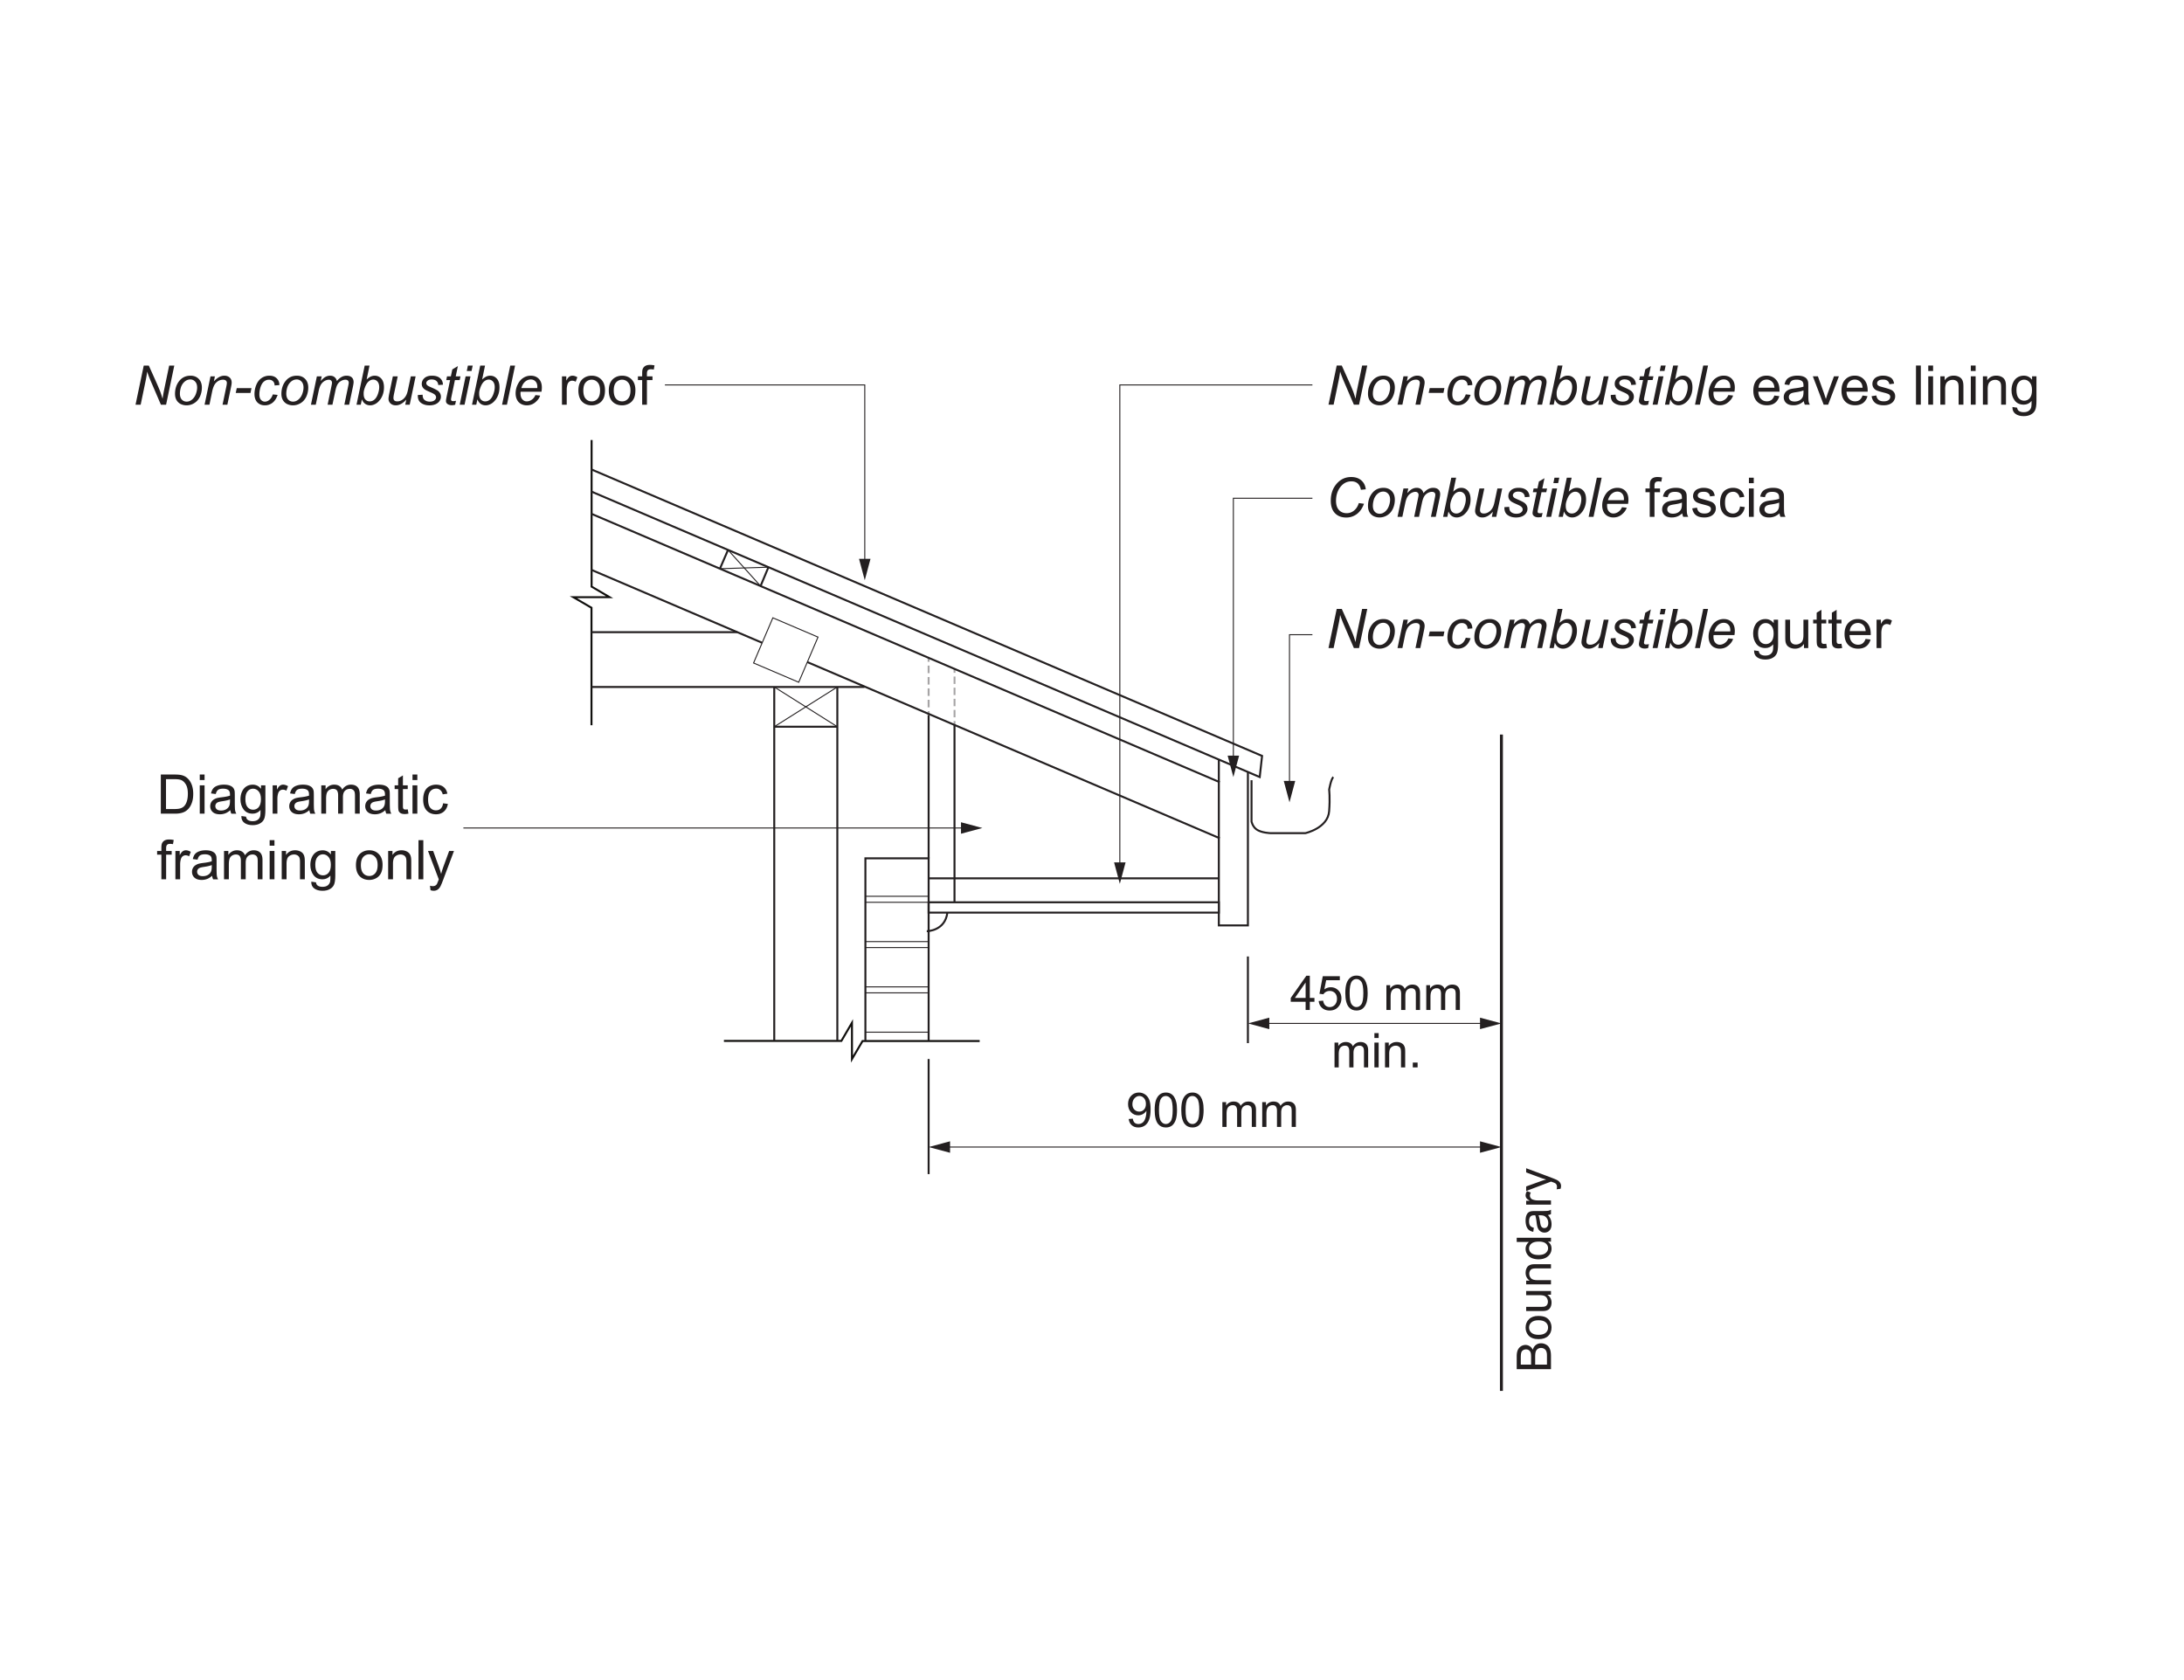 <svg xmlns="http://www.w3.org/2000/svg" xmlns:xlink="http://www.w3.org/1999/xlink" width="737.008" height="566.929" viewBox="0 0 552.756 425.197" version="1.2" id="svg633"><defs id="defs226"><g id="g161"><symbol overflow="visible" id="glyph0-0"><path d="M1.516 0v-7.563h6.046V0zm.187-.188h5.672v-7.187H1.703zm0 0" id="path2"/></symbol><symbol overflow="visible" id="glyph0-1"><path d="M.656-2l1.03-.094c.084.48.244.828.486 1.047.25.21.566.313.953.313.32 0 .61-.07.86-.22.25-.144.453-.343.61-.593.155-.25.284-.586.39-1.016.1-.425.156-.86.156-1.296v-.218c-.218.336-.51.61-.874.828-.368.21-.766.313-1.204.313-.71 0-1.312-.258-1.812-.782C.75-4.237.5-4.925.5-5.78c0-.876.258-1.58.78-2.11.52-.54 1.173-.813 1.954-.813.563 0 1.07.152 1.532.453.468.305.82.734 1.062 1.297.25.562.375 1.375.375 2.437 0 1.118-.12 2-.36 2.657s-.6 1.157-1.077 1.5c-.47.337-1.028.5-1.672.5-.68 0-1.23-.187-1.656-.562C1.008-.797.75-1.32.655-2zm4.36-3.828c0-.613-.164-1.098-.485-1.453-.323-.365-.714-.548-1.17-.548-.47 0-.883.2-1.235.594-.355.386-.53.886-.53 1.5 0 .554.163 1 .5 1.343.33.343.74.515 1.233.515.488 0 .89-.172 1.203-.516.322-.344.486-.82.486-1.438zm0 0" id="path5"/></symbol><symbol overflow="visible" id="glyph0-2"><path d="M.5-4.28c0-1.02.102-1.845.313-2.47.218-.625.535-1.102.953-1.438.414-.343.937-.515 1.562-.515.47 0 .875.094 1.22.28.35.19.643.462.874.814.226.356.406.79.53 1.298.134.5.204 1.18.204 2.03 0 1.024-.105 1.845-.312 2.47-.21.625-.524 1.11-.938 1.453-.418.337-.945.5-1.578.5-.836 0-1.492-.296-1.97-.89C.786-1.47.5-2.645.5-4.28zm1.094 0c0 1.428.164 2.374.5 2.843.332.468.742.703 1.234.703.488 0 .9-.235 1.235-.704.332-.468.5-1.414.5-2.843 0-1.427-.168-2.376-.5-2.845-.336-.47-.75-.703-1.25-.703-.493 0-.883.21-1.172.625-.367.53-.546 1.508-.546 2.922zm0 0" id="path8"/></symbol><symbol overflow="visible" id="glyph0-4"><path d="M.797 0v-6.28h.953v.89c.195-.313.457-.563.78-.75.333-.188.708-.282 1.126-.282.47 0 .848.102 1.14.297.302.188.51.453.626.797.5-.727 1.148-1.094 1.953-1.094.613 0 1.086.172 1.422.516.344.343.515.875.515 1.593V0H8.25v-3.953c0-.426-.04-.735-.11-.922a.843.843 0 0 0-.374-.453 1.17 1.17 0 0 0-.64-.172 1.49 1.49 0 0 0-1.095.438c-.292.292-.436.765-.436 1.42V0H4.53v-4.078c0-.477-.09-.832-.264-1.063-.168-.24-.45-.36-.844-.36-.305 0-.586.078-.844.234-.25.157-.433.39-.547.704-.116.304-.17.734-.17 1.296V0zm0 0" id="path14"/></symbol><symbol overflow="visible" id="glyph0-5"><path d="M3.922 0v-2.078H.156v-.97L4.11-8.67h.874v5.625h1.172v.97H4.984V0zm0-3.047v-3.906l-2.72 3.906zm0 0" id="path17"/></symbol><symbol overflow="visible" id="glyph0-6"><path d="M.5-2.266l1.125-.093c.082.544.273.95.578 1.22.3.273.66.406 1.078.406.52 0 .958-.192 1.314-.58.35-.38.53-.893.53-1.53 0-.6-.17-1.082-.515-1.437-.344-.353-.794-.532-1.344-.532-.344 0-.657.078-.938.234a1.78 1.78 0 0 0-.64.61l-1-.126.843-4.453h4.314v1.016H2.39l-.468 2.327c.52-.363 1.062-.547 1.625-.547.758 0 1.398.266 1.922.797.518.523.78 1.195.78 2.016 0 .78-.23 1.46-.688 2.03-.554.7-1.312 1.048-2.28 1.048-.782 0-1.423-.218-1.923-.656-.5-.437-.79-1.02-.86-1.75zm0 0" id="path20"/></symbol><symbol overflow="visible" id="glyph0-7"><path d="M.797-7.438v-1.234h1.078v1.235zM.797 0v-6.28h1.078V0zm0 0" id="path23"/></symbol><symbol overflow="visible" id="glyph0-8"><path d="M.797 0v-6.28h.953v.89c.47-.688 1.133-1.032 2-1.032.383 0 .734.07 1.047.203.32.138.562.322.72.548.155.22.264.48.327.78.04.2.062.544.062 1.033V0H4.844v-3.813c0-.437-.043-.757-.125-.968a1.002 1.002 0 0 0-.454-.517A1.345 1.345 0 0 0 3.53-5.5c-.46 0-.854.148-1.186.438-.324.28-.485.828-.485 1.64V0zm0 0" id="path26"/></symbol><symbol overflow="visible" id="glyph0-9"><path d="M1.094 0v-1.22h1.218V0zm0 0" id="path29"/></symbol><symbol overflow="visible" id="glyph1-0"><path d="M0-1.516h-7.563v-6.046H0zm-.188-.187v-5.672h-7.187v5.672zm0 0" id="path32"/></symbol><symbol overflow="visible" id="glyph1-1"><path d="M0-.89h-8.672v-3.25c0-.657.09-1.18.266-1.58.18-.405.45-.72.812-.952a2.145 2.145 0 0 1 1.14-.344c.376 0 .73.106 1.063.313.324.2.585.5.78.906.157-.53.423-.937.798-1.22.367-.28.796-.42 1.296-.42.407 0 .79.09 1.14.265.345.168.61.383.798.64.187.25.336.57.437.954.093.375.14.84.14 1.39zm-5.03-1.14v-1.876c0-.508-.032-.875-.095-1.094-.082-.29-.223-.508-.422-.656-.207-.157-.46-.235-.766-.235-.29 0-.546.074-.765.218a1 1 0 0 0-.438.594c-.082.25-.125.687-.125 1.312v1.735zm4.014 0V-4.19c0-.375-.015-.632-.046-.78-.05-.27-.13-.493-.235-.673a1.322 1.322 0 0 0-.484-.438 1.51 1.51 0 0 0-.736-.172c-.32 0-.6.086-.843.25a1.31 1.31 0 0 0-.5.703c-.093.293-.14.715-.14 1.266v2zm0 0" id="path35"/></symbol><symbol overflow="visible" id="glyph1-2"><path d="M-3.14-.406c-1.165 0-2.024-.32-2.58-.97-.468-.538-.702-1.194-.702-1.968 0-.863.29-1.566.86-2.11.562-.55 1.34-.827 2.328-.827.812 0 1.453.12 1.921.358.46.242.82.594 1.08 1.063.25.462.374.965.374 1.516 0 .875-.28 1.586-.843 2.125-.563.544-1.375.814-2.438.814zm0-1.094c.804 0 1.406-.172 1.812-.516.398-.35.594-.796.594-1.328 0-.53-.196-.97-.594-1.312-.406-.352-1.02-.532-1.844-.532-.78 0-1.367.18-1.765.532-.407.343-.61.78-.61 1.312 0 .53.203.977.61 1.328.398.344.996.516 1.796.516zm0 0" id="path38"/></symbol><symbol overflow="visible" id="glyph1-3"><path d="M0-4.906h-.922c.71.48 1.063 1.14 1.063 1.984 0 .375-.07.727-.203 1.047-.144.313-.32.547-.53.703-.22.156-.485.266-.798.328-.208.043-.54.063-1 .063h-3.89v-1.064h3.483c.555 0 .93-.02 1.125-.062.28-.063.5-.203.656-.422.157-.22.235-.488.235-.813 0-.313-.08-.61-.236-.89a1.374 1.374 0 0 0-.67-.595c-.283-.113-.693-.172-1.236-.172h-3.36V-5.86H0zm0 0" id="path41"/></symbol><symbol overflow="visible" id="glyph1-4"><path d="M0-.797h-6.28v-.953h.89c-.688-.47-1.032-1.133-1.032-2 0-.383.07-.734.203-1.047.138-.32.322-.562.548-.72.22-.155.48-.264.78-.327.2-.04.544-.062 1.033-.062H0v1.062h-3.813c-.437 0-.757.043-.968.125-.22.087-.392.236-.517.454-.133.21-.203.454-.203.735 0 .46.148.854.438 1.186.28.324.828.485 1.64.485H0zm0 0" id="path44"/></symbol><symbol overflow="visible" id="glyph1-5"><path d="M0-4.875h-.797c.625.398.938.984.938 1.766 0 .5-.136.962-.406 1.376a2.86 2.86 0 0 1-1.156.984c-.5.23-1.07.344-1.72.344-.624 0-1.19-.102-1.702-.313-.508-.218-.898-.534-1.172-.952a2.5 2.5 0 0 1-.406-1.39c0-.383.086-.723.25-1.016.156-.29.36-.53.61-.72h-3.11v-1.06H0zM-3.14-1.5c.812 0 1.417-.172 1.812-.516.398-.343.594-.742.594-1.203 0-.467-.188-.862-.563-1.186-.383-.32-.97-.485-1.75-.485-.85 0-1.484.167-1.89.5-.407.335-.61.742-.61 1.218 0 .48.2.883.594 1.203.387.314.992.47 1.812.47zm0 0" id="path47"/></symbol><symbol overflow="visible" id="glyph1-6"><path d="M-.78-4.89c.343.398.585.777.718 1.14.132.367.203.758.203 1.172 0 .687-.163 1.22-.5 1.594-.343.367-.773.546-1.296.546a1.7 1.7 0 0 1-.828-.203 1.895 1.895 0 0 1-.625-.547 2.402 2.402 0 0 1-.343-.782c-.063-.206-.117-.518-.172-.936-.094-.864-.21-1.5-.36-1.906h-.28c-.426 0-.727.1-.907.296-.25.274-.375.68-.375 1.22 0 .5.09.87.266 1.108.178.243.49.418.936.532l-.14 1.03c-.446-.093-.805-.24-1.079-.452-.28-.22-.492-.53-.64-.938a4.36 4.36 0 0 1-.22-1.437c0-.53.064-.96.19-1.297.124-.344.288-.594.483-.75.188-.156.43-.266.72-.328.178-.04.507-.063.983-.063h1.422c.992 0 1.617-.02 1.875-.063.262-.04.512-.13.75-.266v1.11c-.22.118-.477.188-.78.22zm-2.376.077c.156.387.293.97.406 1.75.063.438.137.747.22.922.073.18.186.32.342.42a.91.91 0 0 0 .5.142c.282 0 .524-.102.72-.313.187-.22.28-.536.28-.954 0-.406-.085-.765-.265-1.078a1.793 1.793 0 0 0-.75-.72c-.238-.112-.594-.17-1.063-.17zm0 0" id="path50"/></symbol><symbol overflow="visible" id="glyph1-7"><path d="M0-.78h-6.28v-.97h.952c-.445-.238-.738-.46-.875-.672a1.18 1.18 0 0 1-.22-.687c0-.35.118-.718.345-1.093l.984.375a1.518 1.518 0 0 0-.234.78 1 1 0 0 0 .22.626c.135.188.327.32.577.39.374.126.792.188 1.25.188H0zm0 0" id="path53"/></symbol><symbol overflow="visible" id="glyph1-8"><path d="M2.422-.75l-1 .125c.062-.238.094-.44.094-.61 0-.238-.043-.425-.125-.562a.932.932 0 0 0-.327-.36c-.106-.07-.372-.18-.797-.327-.055-.02-.137-.05-.25-.094L-6.28-.188v-1.156l3.64-1.312c.46-.164.945-.317 1.453-.453-.49-.113-.97-.257-1.438-.437L-6.28-4.89v-1.063l6.39 2.39c.687.262 1.16.46 1.42.594.353.2.61.423.767.673.164.242.25.527.25.86 0 .21-.043.437-.125.687zm0 0" id="path56"/></symbol><symbol overflow="visible" id="glyph2-0"><path d="M1.734 0v-8.656h6.922V0zm.22-.22h6.484v-8.217H1.952zm0 0" id="path59"/></symbol><symbol overflow="visible" id="glyph2-1"><path d="M.672 0L2.75-9.906h1.28l1.673 3.72a74.34 74.34 0 0 1 1.22 2.858c.163.45.362 1.058.593 1.828.113-.832.265-1.69.453-2.578l1.218-5.828h1.296L8.406 0H7.094L4.64-5.72a30.05 30.05 0 0 1-1.03-2.67c-.063.648-.196 1.437-.39 2.374L1.97 0zm0 0" id="path62"/></symbol><symbol overflow="visible" id="glyph2-2"><path d="M.672-2.72c0-1.405.41-2.565 1.234-3.483.688-.758 1.582-1.14 2.688-1.14.863 0 1.554.273 2.078.812.53.542.797 1.272.797 2.186 0 .824-.17 1.594-.5 2.313-.337.71-.81 1.25-1.423 1.624A3.673 3.673 0 0 1 3.61.156a3.406 3.406 0 0 1-1.532-.344A2.57 2.57 0 0 1 1.03-1.202C.79-1.64.673-2.145.673-2.72zm1.234-.124c0 .68.16 1.196.485 1.547.32.344.735.516 1.235.516.258 0 .516-.052.766-.157.258-.114.5-.274.72-.485.226-.22.42-.46.577-.734.157-.28.282-.582.375-.906.133-.446.204-.876.204-1.282 0-.644-.168-1.144-.5-1.5a1.567 1.567 0 0 0-1.22-.547c-.386 0-.74.093-1.062.28a2.83 2.83 0 0 0-.86.798 3.41 3.41 0 0 0-.546 1.218 5.21 5.21 0 0 0-.172 1.25zm0 0" id="path65"/></symbol><symbol overflow="visible" id="glyph2-3"><path d="M.453 0l1.5-7.172h1.11l-.25 1.25c.476-.5.925-.86 1.343-1.078a2.65 2.65 0 0 1 1.282-.344c.582 0 1.04.164 1.375.485.332.313.5.73.5 1.25 0 .274-.063.696-.188 1.266L6.22 0H5l.953-4.547c.094-.445.14-.773.14-.984a.745.745 0 0 0-.25-.58c-.167-.144-.405-.218-.718-.218-.625 0-1.184.226-1.672.672-.492.45-.85 1.218-1.078 2.312L1.687 0zm0 0" id="path68"/></symbol><symbol overflow="visible" id="glyph2-4"><path d="M.64-2.97l.266-1.233h3.72l-.25 1.234zm0 0" id="path71"/></symbol><symbol overflow="visible" id="glyph2-5"><path d="M5.422-2.61l1.22.126c-.314.898-.75 1.562-1.314 2a3.08 3.08 0 0 1-1.922.64c-.78 0-1.418-.25-1.906-.75-.48-.508-.72-1.21-.72-2.11 0-.788.15-1.562.454-2.312.313-.757.758-1.336 1.344-1.734a3.453 3.453 0 0 1 1.985-.594c.77 0 1.378.22 1.828.657.458.437.688 1.01.688 1.718l-1.203.095c-.012-.457-.148-.813-.406-1.063-.263-.257-.603-.39-1.017-.39a1.9 1.9 0 0 0-1.28.47c-.368.303-.653.772-.86 1.405a6.114 6.114 0 0 0-.297 1.828c0 .617.132 1.078.406 1.39.27.305.6.454 1 .454.394 0 .773-.15 1.14-.454.364-.3.65-.758.86-1.375zm0 0" id="path74"/></symbol><symbol overflow="visible" id="glyph2-6"><path d="M.453 0l1.5-7.172h1.22L2.922-6c.456-.508.862-.86 1.218-1.047a2.44 2.44 0 0 1 1.173-.297c.445 0 .816.12 1.11.36.3.242.5.57.593.984.375-.445.757-.78 1.156-1a2.594 2.594 0 0 1 1.28-.344c.595 0 1.04.15 1.345.438.3.28.453.68.453 1.187 0 .22-.055.587-.156 1.095L10.124 0H8.907l.985-4.75c.083-.383.126-.66.126-.828a.72.72 0 0 0-.22-.547c-.148-.133-.355-.203-.624-.203-.367 0-.742.11-1.125.328a2.35 2.35 0 0 0-.875.875c-.21.355-.39.902-.547 1.64L5.89 0H4.673l1-4.844c.07-.332.11-.566.11-.703 0-.238-.075-.426-.22-.562A.775.775 0 0 0 5-6.327c-.355 0-.727.11-1.11.328-.374.22-.683.527-.92.922-.243.398-.435.96-.58 1.687L1.673 0zm0 0" id="path77"/></symbol><symbol overflow="visible" id="glyph2-7"><path d="M.453 0L2.53-9.906h1.22l-.734 3.53c.382-.35.734-.6 1.046-.75.32-.144.657-.218 1-.218.665 0 1.223.25 1.672.75.446.5.672 1.23.672 2.188 0 .636-.09 1.218-.265 1.75a4.86 4.86 0 0 1-.67 1.328c-.275.355-.548.64-.83.86-.28.21-.574.366-.874.468a2.616 2.616 0 0 1-.86.156c-.47 0-.886-.125-1.25-.375-.355-.25-.636-.628-.844-1.14L1.532 0zm1.813-2.953v.234c0 .618.144 1.087.437 1.408.29.312.656.468 1.094.468A1.8 1.8 0 0 0 4.97-1.28c.362-.302.66-.77.89-1.407.226-.633.343-1.223.343-1.766 0-.602-.148-1.07-.437-1.406-.293-.33-.653-.5-1.079-.5-.437 0-.843.173-1.218.516-.368.344-.673.87-.923 1.578-.188.524-.28.96-.28 1.313zm0 0" id="path80"/></symbol><symbol overflow="visible" id="glyph2-8"><path d="M5.36-1.297C4.49-.327 3.612.156 2.72.156c-.556 0-1-.156-1.345-.47a1.54 1.54 0 0 1-.516-1.17c0-.3.078-.817.234-1.547l.86-4.142h1.234l-.97 4.578c-.073.387-.11.684-.11.89 0 .274.08.485.236.64.164.15.41.22.734.22.344 0 .676-.082 1-.25.32-.164.602-.39.844-.672.238-.28.43-.613.578-1 .102-.25.22-.687.344-1.312L6.5-7.172h1.22L6.22 0H5.093zm0 0" id="path83"/></symbol><symbol overflow="visible" id="glyph2-9"><path d="M.578-2.453l1.22-.078c0 .354.05.655.155.905.113.25.317.453.61.61.29.156.628.234 1.015.234.54 0 .945-.11 1.22-.33.268-.218.405-.472.405-.765 0-.207-.086-.406-.25-.594-.168-.194-.574-.428-1.22-.702-.647-.28-1.057-.476-1.233-.594a1.918 1.918 0 0 1-.688-.64 1.584 1.584 0 0 1-.234-.86c0-.57.223-1.062.672-1.468.457-.407 1.094-.61 1.906-.61.895 0 1.578.21 2.047.625.477.42.723.97.734 1.657l-1.187.08c-.023-.44-.18-.783-.47-1.033-.28-.25-.686-.375-1.218-.375-.43 0-.76.1-1 .296-.23.188-.343.4-.343.625 0 .22.1.42.31.595.134.117.486.293 1.048.53.938.407 1.524.732 1.766.97.383.375.578.828.578 1.36 0 .355-.11.703-.328 1.046-.22.345-.555.622-1 .83-.45.195-.977.296-1.578.296-.836 0-1.54-.203-2.11-.61-.586-.405-.86-1.07-.828-2zm0 0" id="path86"/></symbol><symbol overflow="visible" id="glyph2-10"><path d="M3.313-1l-.204 1a3.132 3.132 0 0 1-.844.125c-.493 0-.875-.12-1.157-.36C.89-.41.78-.654.78-.968c0-.155.056-.518.173-1.093l.875-4.17h-.97l.19-.94h.968l.375-1.764 1.407-.844-.547 2.608h1.203l-.203.938H3.047L2.22-2.266c-.107.512-.158.813-.158.907 0 .15.04.262.126.344.082.075.218.11.406.11.27 0 .508-.03.72-.094zm0 0" id="path89"/></symbol><symbol overflow="visible" id="glyph2-11"><path d="M2.203-8.53l.28-1.376h1.22L3.406-8.53zM.406 0l1.5-7.172H3.14L1.64 0zm0 0" id="path92"/></symbol><symbol overflow="visible" id="glyph2-12"><path d="M.36 0l2.078-9.906h1.218L1.594 0zm0 0" id="path95"/></symbol><symbol overflow="visible" id="glyph2-13"><path d="M5.734-2.438l1.188.126c-.168.585-.563 1.14-1.188 1.67-.617.533-1.343.798-2.187.798-.53 0-1.024-.12-1.47-.36-.448-.25-.788-.61-1.014-1.077-.23-.47-.344-1-.344-1.595 0-.79.178-1.55.546-2.28.363-.74.832-1.286 1.406-1.642a3.423 3.423 0 0 1 1.875-.547c.85 0 1.535.266 2.047.797.508.53.765 1.262.765 2.188 0 .344-.032.704-.094 1.08H1.984c-.023.135-.03.26-.03.374 0 .668.148 1.18.452 1.53.313.356.692.532 1.14.532.415 0 .83-.133 1.235-.406.407-.27.724-.664.954-1.188zm-3.562-1.78h4.03c.01-.126.017-.212.017-.266 0-.614-.157-1.082-.47-1.407-.305-.333-.7-.5-1.188-.5-.523 0-.996.183-1.42.546-.43.356-.75.9-.97 1.625zm0 0" id="path98"/></symbol><symbol overflow="visible" id="glyph2-14"><path d="M8.344-3.484l1.312.17c-.418 1.15-1.023 2.017-1.812 2.61a4.382 4.382 0 0 1-2.672.876c-1.2 0-2.152-.363-2.86-1.094C1.603-1.66 1.25-2.72 1.25-4.094c0-1.78.535-3.254 1.61-4.422.956-1.04 2.144-1.562 3.562-1.562 1.05 0 1.898.28 2.547.844.655.562 1.034 1.32 1.14 2.265l-1.235.126c-.137-.718-.406-1.254-.813-1.61-.406-.35-.933-.53-1.578-.53-1.21 0-2.187.54-2.937 1.61-.65.936-.97 2.042-.97 3.31 0 1.025.25 1.806.75 2.345.5.532 1.15.798 1.954.798.69 0 1.306-.223 1.86-.672.55-.445.954-1.078 1.204-1.89zm0 0" id="path101"/></symbol><symbol overflow="visible" id="glyph3-0"><path d="M1.734 0v-8.656h6.922V0zm.22-.22h6.484v-8.217H1.952zm0 0" id="path104"/></symbol><symbol overflow="visible" id="glyph3-2"><path d="M5.828-2.313l1.25.157c-.2.742-.57 1.312-1.11 1.72-.53.397-1.214.592-2.046.592-1.043 0-1.875-.32-2.5-.97C.805-1.456.5-2.362.5-3.53c0-1.208.313-2.146.938-2.814.625-.664 1.43-1 2.42-1 .958 0 1.74.328 2.345.985.613.657.922 1.575.922 2.75v.33h-5.36c.04.792.258 1.397.657 1.81.406.42.91.626 1.515.626.446 0 .83-.113 1.14-.344.314-.238.564-.613.75-1.125zm-4-1.968h4.016c-.055-.603-.21-1.056-.47-1.36a1.855 1.855 0 0 0-1.5-.704c-.562 0-1.038.188-1.42.563-.376.374-.587.874-.626 1.5zm0 0" id="path110"/></symbol><symbol overflow="visible" id="glyph3-3"><path d="M5.594-.89c-.45.386-.883.656-1.297.812a3.812 3.812 0 0 1-1.344.234c-.793 0-1.402-.19-1.828-.578C.707-.805.5-1.297.5-1.892c0-.35.078-.674.234-.967.164-.288.375-.52.625-.687a3 3 0 0 1 .89-.406 9.37 9.37 0 0 1 1.078-.188c.977-.114 1.703-.255 2.172-.423v-.312c0-.5-.117-.848-.344-1.047-.312-.27-.777-.406-1.39-.406-.575 0-.996.1-1.266.297-.273.198-.47.553-.594 1.06L.703-5.124c.113-.508.29-.922.53-1.234.25-.312.61-.55 1.08-.718.468-.176 1.015-.266 1.64-.266.602 0 1.098.074 1.485.22.382.147.664.327.843.546.19.22.318.496.392.828.03.21.047.586.047 1.125v1.61c0 1.136.022 1.855.077 2.156.05.305.156.59.312.86H5.843a2.652 2.652 0 0 1-.25-.89zM5.5-3.61c-.45.188-1.11.344-1.984.47-.5.074-.856.156-1.063.25-.21.085-.37.214-.484.39a.98.98 0 0 0-.173.578c0 .324.117.594.36.813.25.212.613.313 1.093.313.47 0 .883-.098 1.25-.297.363-.207.63-.488.797-.843.133-.282.203-.688.203-1.22zm0 0" id="path113"/></symbol><symbol overflow="visible" id="glyph3-4"><path d="M2.906 0L.172-7.172h1.28L3-2.875c.164.46.32.938.47 1.438.1-.375.25-.83.436-1.36l1.61-4.375h1.25L4.046 0zm0 0" id="path116"/></symbol><symbol overflow="visible" id="glyph3-5"><path d="M.422-2.14l1.203-.188c.07.48.258.85.563 1.11.312.25.742.374 1.296.374.563 0 .977-.11 1.25-.328.27-.226.407-.5.407-.812 0-.27-.12-.485-.36-.64-.167-.114-.585-.255-1.25-.423-.885-.22-1.507-.41-1.858-.578a1.775 1.775 0 0 1-1.047-1.64c0-.32.07-.618.22-.89.143-.282.346-.51.608-.69.188-.132.442-.25.766-.343a3.46 3.46 0 0 1 1.046-.156c.562 0 1.054.086 1.484.25.426.157.738.375.938.657.207.28.35.652.437 1.11l-1.203.155a1.317 1.317 0 0 0-.47-.86c-.26-.206-.624-.312-1.093-.312-.563 0-.965.094-1.204.282-.23.187-.344.402-.344.64 0 .168.047.313.14.438.103.125.26.23.47.312.125.055.484.156 1.078.313.852.23 1.453.423 1.797.58.344.147.61.358.797.64.195.273.297.617.297 1.03 0 .407-.12.794-.36 1.157-.24.355-.585.633-1.03.828-.438.188-.938.28-1.5.28-.938 0-1.652-.19-2.14-.577C.866-.805.554-1.38.42-2.142zm0 0" id="path119"/></symbol><symbol overflow="visible" id="glyph3-6"><path d="M.89 0v-9.906h1.22V0zm0 0" id="path122"/></symbol><symbol overflow="visible" id="glyph3-7"><path d="M.922-8.516v-1.39h1.22v1.39zM.922 0v-7.172h1.22V0zm0 0" id="path125"/></symbol><symbol overflow="visible" id="glyph3-8"><path d="M.906 0v-7.172H2v1.016c.53-.79 1.297-1.188 2.297-1.188.426 0 .82.078 1.187.235.364.157.633.36.813.61.187.25.312.555.375.906.05.22.078.617.078 1.188V0H5.53v-4.36c0-.5-.046-.867-.14-1.11a1.15 1.15 0 0 0-.515-.593 1.616 1.616 0 0 0-.844-.218c-.51 0-.96.167-1.343.5-.374.323-.562.944-.562 1.858V0zm0 0" id="path128"/></symbol><symbol overflow="visible" id="glyph3-9"><path d="M.688.594l1.187.172c.05.363.188.63.406.796.302.227.712.344 1.236.344.562 0 .992-.117 1.296-.343.313-.22.524-.532.64-.938.064-.25.087-.77.08-1.563C5-.313 4.335 0 3.546 0 2.555 0 1.79-.352 1.25-1.063.72-1.78.453-2.633.453-3.624c0-.688.117-1.316.36-1.89.25-.583.61-1.032 1.078-1.344.477-.32 1.036-.484 1.673-.484.843 0 1.54.344 2.093 1.032v-.86h1.11V-.97c0 1.115-.118 1.907-.344 2.376-.22.47-.578.832-1.078 1.094-.492.27-1.094.406-1.813.406-.854 0-1.546-.195-2.077-.578C.923 1.94.663 1.363.687.594zM1.702-3.72c0 .94.18 1.626.547 2.064.375.437.844.656 1.406.656.563 0 1.03-.21 1.406-.64.383-.438.58-1.114.58-2.032 0-.883-.2-1.547-.595-1.984-.387-.446-.856-.672-1.406-.672-.542 0-1 .22-1.374.656-.375.438-.563 1.09-.563 1.953zm0 0" id="path131"/></symbol><symbol overflow="visible" id="glyph3-10"><path d="M1.203 0v-6.234H.125v-.938h1.078v-.766c0-.488.04-.847.125-1.078a1.55 1.55 0 0 1 .61-.765c.3-.197.718-.298 1.25-.298.343 0 .722.043 1.14.125L4.14-8.89a3.64 3.64 0 0 0-.718-.08c-.367 0-.625.087-.78.25-.158.158-.236.45-.236.876v.672h1.406v.938H2.407V0zm0 0" id="path134"/></symbol><symbol overflow="visible" id="glyph3-11"><path d="M5.594-2.625l1.203.156C6.66-1.644 6.32-1 5.78-.53c-.53.46-1.186.686-1.968.686-.992 0-1.78-.316-2.374-.953-.594-.644-.89-1.566-.89-2.765 0-.77.124-1.446.374-2.032.258-.582.648-1.02 1.172-1.312a3.536 3.536 0 0 1 1.72-.438c.78 0 1.413.2 1.905.594.5.398.815.96.952 1.688l-1.172.17c-.117-.475-.32-.835-.61-1.077a1.497 1.497 0 0 0-1.03-.374c-.618 0-1.118.227-1.5.672-.376.438-.563 1.133-.563 2.078 0 .96.18 1.656.547 2.094.375.438.86.656 1.453.656.476 0 .875-.144 1.187-.437.32-.29.524-.74.61-1.345zm0 0" id="path137"/></symbol><symbol overflow="visible" id="glyph3-12"><path d="M5.625 0v-1.047C5.062-.242 4.3.156 3.345.156a2.97 2.97 0 0 1-1.19-.234c-.366-.164-.64-.367-.827-.61a2.29 2.29 0 0 1-.375-.906C.91-1.832.89-2.21.89-2.734v-4.438h1.22v3.97c0 .636.02 1.07.062 1.296.082.312.242.562.484.75.25.18.555.265.922.265.363 0 .707-.094 1.03-.282.322-.187.548-.437.673-.75.134-.32.204-.79.204-1.406v-3.844h1.22V0zm0 0" id="path140"/></symbol><symbol overflow="visible" id="glyph3-13"><path d="M3.563-1.094L3.75-.016c-.344.07-.652.11-.922.11-.45 0-.793-.07-1.03-.203a1.256 1.256 0 0 1-.517-.546c-.093-.227-.14-.71-.14-1.453v-4.124H.25v-.938h.89v-1.78l1.204-.736v2.516h1.22l-.002.938H2.345v4.203c0 .342.02.57.062.67a.53.53 0 0 0 .203.235c.1.055.242.078.42.078.134 0 .314-.016.533-.047zm0 0" id="path143"/></symbol><symbol overflow="visible" id="glyph3-14"><path d="M.906 0v-7.172H2v1.078c.27-.508.523-.843.766-1 .238-.164.5-.25.78-.25.407 0 .82.133 1.25.39l-.42 1.14a1.717 1.717 0 0 0-.892-.264c-.26 0-.5.078-.718.234-.21.157-.36.383-.454.672-.136.43-.203.9-.203 1.406V0zm0 0" id="path146"/></symbol><symbol overflow="visible" id="glyph3-15"><path d="M.453-3.594c0-1.32.367-2.304 1.11-2.953.625-.53 1.378-.797 2.265-.797.988 0 1.797.324 2.422.97.625.647.938 1.542.938 2.686 0 .918-.14 1.64-.422 2.172-.274.532-.672.946-1.204 1.235-.53.288-1.11.436-1.734.436C2.816.156 2-.16 1.375-.797.758-1.44.453-2.375.453-3.594zm1.25 0c0 .93.195 1.62.594 2.078.406.45.914.672 1.53.672.603 0 1.103-.226 1.5-.687.407-.458.61-1.157.61-2.095 0-.895-.203-1.566-.61-2.016-.405-.458-.905-.688-1.5-.688a1.96 1.96 0 0 0-1.53.687c-.4.45-.594 1.132-.594 2.046zm0 0" id="path149"/></symbol><symbol overflow="visible" id="glyph3-16"><path d="M1.063 0v-9.906h3.42c.77 0 1.36.047 1.767.14.563.125 1.047.36 1.453.704.52.45.91 1.015 1.172 1.703.258.688.39 1.47.39 2.344 0 .762-.09 1.434-.265 2.016-.18.574-.406 1.055-.688 1.438a3.552 3.552 0 0 1-.906.89c-.324.22-.715.387-1.172.5C5.774-.055 5.242 0 4.64 0zm1.312-1.172H4.5c.645 0 1.156-.055 1.53-.172.376-.125.673-.297.892-.515.312-.312.55-.726.72-1.25.174-.53.264-1.17.264-1.92 0-1.032-.172-1.822-.515-2.376-.335-.563-.745-.938-1.234-1.125-.355-.134-.918-.204-1.687-.204H2.374zm0 0" id="path152"/></symbol><symbol overflow="visible" id="glyph3-17"><path d="M.906 0v-7.172H2v1c.227-.35.53-.633.906-.844.375-.218.797-.328 1.266-.328.53 0 .97.117 1.312.344.344.22.582.527.72.922.57-.844 1.312-1.266 2.218-1.266.707 0 1.254.2 1.64.594.383.398.58 1.008.58 1.828V0H9.437v-4.516c0-.488-.043-.836-.126-1.046-.085-.22-.23-.39-.437-.516a1.265 1.265 0 0 0-.72-.203c-.51 0-.932.167-1.264.5-.335.335-.5.87-.5 1.608V0H5.173v-4.672c0-.53-.102-.93-.297-1.203-.2-.27-.523-.406-.97-.406-.342 0-.663.09-.952.264a1.54 1.54 0 0 0-.64.797c-.126.345-.188.845-.188 1.5V0zm0 0" id="path155"/></symbol><symbol overflow="visible" id="glyph3-18"><path d="M.86 2.766l-.14-1.14c.268.07.503.108.702.108.27 0 .484-.046.64-.14.165-.094.3-.22.407-.375.07-.126.194-.43.374-.907.02-.075.054-.172.11-.297L.218-7.172h1.31l1.5 4.156c.19.524.36 1.075.517 1.657.144-.562.312-1.11.5-1.64l1.53-4.172h1.22L4.063.125c-.293.78-.516 1.32-.672 1.625-.218.406-.468.695-.75.875-.28.188-.617.28-1 .28-.23 0-.492-.046-.78-.14zm0 0" id="path158"/></symbol></g><filter id="alpha" filterUnits="objectBoundingBox" x="0%" y="0%" width="100%" height="100%"><feColorMatrix in="SourceGraphic" values="0 0 0 0 1 0 0 0 0 1 0 0 0 0 1 0 0 0 1 0" id="feColorMatrix163"/></filter><mask id="mask0"><g filter="url(#alpha)" id="g168"><path id="rect166" fill-opacity=".4" d="M0 0h552.756v425.197H0z"/></g></mask><clipPath id="clip2"><path d="M.78 13h.5v1.98h-.5zm0 0" id="path171"/></clipPath><clipPath id="clip3"><path d="M.78 1h.5v13h-.5zm0 0" id="path174"/></clipPath><clipPath id="clip4"><path d="M.78.492h.5V2h-.5zm0 0" id="path177"/></clipPath><clipPath id="clip1"><path id="rect180" d="M0 0h2v15H0z"/></clipPath><g id="surface121" clip-path="url(#clip1)"><g clip-path="url(#clip2)" id="g185"><path d="M1.03 14.98v-1" id="path183" fill="none" stroke-width=".5" stroke="#231f20" stroke-miterlimit="10"/></g><g clip-path="url(#clip3)" id="g189"><path d="M1.03 13.02V1.973" id="path187" fill="none" stroke-width=".5" stroke="#231f20" stroke-dasharray="1.921,.961" stroke-miterlimit="10"/></g><g clip-path="url(#clip4)" id="g193"><path d="M1.03 1.492v-1" id="path191" fill="none" stroke-width=".5" stroke="#231f20" stroke-miterlimit="10"/></g></g><mask id="mask1"><g filter="url(#alpha)" id="g198"><path id="rect196" fill-opacity=".4" d="M0 0h552.756v425.197H0z"/></g></mask><clipPath id="clip6"><path d="M.324 13h.5v1.477h-.5zm0 0" id="path201"/></clipPath><clipPath id="clip7"><path d="M.324 1h.5v12h-.5zm0 0" id="path204"/></clipPath><clipPath id="clip8"><path d="M.324.285h.5V2h-.5zm0 0" id="path207"/></clipPath><clipPath id="clip5"><path id="rect210" d="M0 0h1v15H0z"/></clipPath><g id="surface124" clip-path="url(#clip5)"><g clip-path="url(#clip6)" id="g215"><path d="M.578 14.477v-1" id="path213" fill="none" stroke-width=".5" stroke="#231f20" stroke-miterlimit="10"/></g><g clip-path="url(#clip7)" id="g219"><path d="M.578 12.54V1.753" id="path217" fill="none" stroke-width=".5" stroke="#231f20" stroke-dasharray="1.875,.938" stroke-miterlimit="10"/></g><g clip-path="url(#clip8)" id="g223"><path d="M.578 1.285v-1" id="path221" fill="none" stroke-width=".5" stroke="#231f20" stroke-miterlimit="10"/></g></g></defs><g id="surface117"><path d="M316.754 197.46v10.442s.238 1.274 1.262 2.012c1.218.883 3.578.945 3.578.945h8.77s5.71-1.243 6.034-5.56c.258-3.44 0-5.445 0-5.445s.473-2.722 1.067-3.195" id="path228" fill="none" stroke-width=".5" stroke="#231f20" stroke-miterlimit="10"/><path d="M247.95 263.47h-29.645l-2.676 4.557v-9.183l-2.68 4.594h-29.73" id="path230" fill="none" stroke-width=".5" stroke="#100f0d" stroke-miterlimit="10"/><path d="M149.73 111.355v37.106l4.563 2.677h-9.184l4.593 2.675v29.73" id="path232" fill="none" stroke-width=".5" stroke="#100f0d" stroke-miterlimit="10"/><path d="M218.813 173.863h-69.11" id="path234" fill="none" stroke-width=".5" stroke="#231f20" stroke-miterlimit="10"/><path d="M149.703 144.23l158.992 67.915" id="path236" fill="none" stroke-width=".5" stroke="#231f20" stroke-miterlimit="10"/><path d="M149.703 130.043l158.992 67.914" id="path238" fill="none" stroke-width=".5" stroke="#231f20" stroke-miterlimit="10"/><path d="M149.703 118.813l169.72 72.496-.595 5.35-169.125-72.242" id="path240" fill="none" stroke-width=".5" stroke="#231f20" stroke-miterlimit="10"/><path d="M186.598 159.992h-36.895" id="path242" fill="none" stroke-width=".5" stroke="#231f20" stroke-miterlimit="10"/><path d="M235.03 217.23v-36.25" id="path244" fill="none" stroke-width=".5" stroke="#231f20" stroke-miterlimit="10"/><path d="M241.578 228.352v-44.875" id="path246" fill="none" stroke-width=".5" stroke="#231f20" stroke-miterlimit="10"/><path d="M235.03 222.293h73.45" id="path248" fill="none" stroke-width=".5" stroke="#231f20" stroke-miterlimit="10"/><path d="M308.48 192.242v41.965h7.356v-38.824" id="path250" fill="none" stroke-width=".5" stroke="#231f20" stroke-miterlimit="10"/><path d="M308.48 230.965h-73.45v-2.613h73.45zm0 0" id="path252" fill="#fff" stroke-width=".5" stroke="#231f20" stroke-miterlimit="10"/><path d="M202.148 172.668l-11.425-4.88 4.88-11.43 11.428 4.884zm0 0" id="path254" fill="#fff" stroke-width=".25" stroke="#231f20" stroke-miterlimit="10"/><path d="M195.957 173.863v89.543" id="path256" fill="none" stroke-width=".5" stroke="#231f20" stroke-miterlimit="10"/><path d="M211.922 173.863v89.543" id="path258" fill="none" stroke-width=".5" stroke="#231f20" stroke-miterlimit="10"/><path d="M195.957 183.922h15.965" id="path260" fill="none" stroke-width=".5" stroke="#231f20" stroke-miterlimit="10"/><path d="M195.957 183.922l15.965-10.06" id="path262" fill="none" stroke-width=".25" stroke="#231f20" stroke-miterlimit="10"/><path d="M211.922 183.922l-15.965-10.06" id="path264" fill="none" stroke-width=".25" stroke="#231f20" stroke-miterlimit="10"/><path d="M184.258 139.18l-2.05 4.75" id="path266" fill="none" stroke-width=".5" stroke="#231f20" stroke-miterlimit="10"/><path d="M194.484 143.547l-1.988 4.777" id="path268" fill="none" stroke-width=".5" stroke="#231f20" stroke-miterlimit="10"/><path d="M184.258 139.18l8.238 9.144" id="path270" fill="none" stroke-width=".25" stroke="#231f20" stroke-miterlimit="10"/><path d="M194.484 143.547l-12.277.38" id="path272" fill="none" stroke-width=".25" stroke="#231f20" stroke-miterlimit="10"/><path d="M235.03 268.02v29.128" id="path274" fill="none" stroke-width=".5" stroke="#231f20" stroke-miterlimit="10"/><path d="M380 185.902v166.11" id="path276" fill="none" stroke-width=".75" stroke="#231f20" stroke-miterlimit="10"/><path d="M315.836 242.066V264" id="path278" fill="none" stroke-width=".5" stroke="#231f20" stroke-miterlimit="10"/><use xlink:href="#surface121" transform="translate(234 166)" mask="url(#mask0)" id="use280"/><use xlink:href="#surface124" transform="translate(241 169)" mask="url(#mask1)" id="use282"/><path d="M234.563 235.668s4.636 0 5.21-4.703" id="path284" fill="none" stroke-width=".5" stroke="#231f20" stroke-miterlimit="10"/><path d="M239.46 290.297h136.11" id="path286" fill="none" stroke-width=".25" stroke="#231f20" stroke-miterlimit="10"/><path d="M240.453 291.75l-5.422-1.453 5.423-1.453zm0 0" id="path288" fill="#231f20"/><path d="M374.582 291.75l5.418-1.453-5.418-1.453zm0 0" id="path290" fill="#231f20"/><path d="M320.266 259.008h55.304" id="path292" fill="none" stroke-width=".25" stroke="#231f20" stroke-miterlimit="10"/><path d="M321.254 260.46l-5.418-1.452 5.418-1.453zm0 0" id="path294" fill="#231f20"/><path d="M374.582 260.46L380 259.01l-5.418-1.453zm0 0" id="path296" fill="#231f20"/><g id="g310" fill="#231f20"><use xlink:href="#glyph0-1" x="285.005" y="285.204" id="use298"/><use xlink:href="#glyph0-2" x="291.739" y="285.204" id="use300"/><use xlink:href="#glyph0-2" x="298.474" y="285.204" id="use302"/><use xlink:href="#glyph0-3" x="305.208" y="285.204" id="use304"/><use xlink:href="#glyph0-4" x="308.575" y="285.204" id="use306"/><use xlink:href="#glyph0-4" x="318.664" y="285.204" id="use308"/></g><g id="g328" fill="#231f20"><use xlink:href="#glyph1-1" x="392.542" y="347.399" id="use312"/><use xlink:href="#glyph1-2" x="392.542" y="339.32" id="use314"/><use xlink:href="#glyph1-3" x="392.542" y="332.586" id="use316"/><use xlink:href="#glyph1-4" x="392.542" y="325.852" id="use318"/><use xlink:href="#glyph1-5" x="392.542" y="319.117" id="use320"/><use xlink:href="#glyph1-6" x="392.542" y="312.383" id="use322"/><use xlink:href="#glyph1-7" x="392.542" y="305.649" id="use324"/><use xlink:href="#glyph1-8" x="392.542" y="301.615" id="use326"/></g><path d="M326.363 198.625v-37.992h5.8" id="path330" fill="none" stroke-width=".25" stroke="#231f20" stroke-miterlimit="10"/><path d="M327.813 197.633l-1.45 5.422-1.453-5.422zm0 0" id="path332" fill="#231f20"/><path d="M312.156 192.23v-66.132h20.008" id="path334" fill="none" stroke-width=".25" stroke="#231f20" stroke-miterlimit="10"/><path d="M313.61 191.238l-1.45 5.422-1.453-5.422zm0 0" id="path336" fill="#231f20"/><path d="M283.422 219.25V97.422h48.742" id="path338" fill="none" stroke-width=".25" stroke="#231f20" stroke-miterlimit="10"/><path d="M284.875 218.262l-1.453 5.418-1.453-5.418zm0 0" id="path340" fill="#231f20"/><path d="M218.867 142.418V97.422h-50.582" id="path342" fill="none" stroke-width=".25" stroke="#231f20" stroke-miterlimit="10"/><path d="M220.32 141.43l-1.453 5.418-1.453-5.418zm0 0" id="path344" fill="#231f20"/><path d="M117.28 209.55h126.93" id="path346" fill="none" stroke-width=".25" stroke="#231f20" stroke-miterlimit="10"/><path d="M243.223 211.004l5.418-1.453-5.417-1.452zm0 0" id="path348" fill="#231f20"/><g id="g380" fill="#231f20"><use xlink:href="#glyph2-1" x="335.562" y="102.413" id="use350"/><use xlink:href="#glyph2-2" x="345.556" y="102.413" id="use352"/><use xlink:href="#glyph2-3" x="353.252" y="102.413" id="use354"/><use xlink:href="#glyph2-4" x="360.948" y="102.413" id="use356"/><use xlink:href="#glyph2-5" x="365.558" y="102.413" id="use358"/><use xlink:href="#glyph2-2" x="372.479" y="102.413" id="use360"/><use xlink:href="#glyph2-6" x="380.176" y="102.413" id="use362"/><use xlink:href="#glyph2-7" x="391.706" y="102.413" id="use364"/><use xlink:href="#glyph2-8" x="399.403" y="102.413" id="use366"/><use xlink:href="#glyph2-9" x="407.099" y="102.413" id="use368"/><use xlink:href="#glyph2-10" x="414.02" y="102.413" id="use370"/><use xlink:href="#glyph2-11" x="417.868" y="102.413" id="use372"/><use xlink:href="#glyph2-7" x="420.941" y="102.413" id="use374"/><use xlink:href="#glyph2-12" x="428.638" y="102.413" id="use376"/><use xlink:href="#glyph2-13" x="431.711" y="102.413" id="use378"/></g><g id="g408" fill="#231f20"><use xlink:href="#glyph3-1" x="439.407" y="102.413" id="use382"/><use xlink:href="#glyph3-2" x="443.255" y="102.413" id="use384"/><use xlink:href="#glyph3-3" x="450.952" y="102.413" id="use386"/><use xlink:href="#glyph3-4" x="458.648" y="102.413" id="use388"/><use xlink:href="#glyph3-2" x="465.569" y="102.413" id="use390"/><use xlink:href="#glyph3-5" x="473.266" y="102.413" id="use392"/><use xlink:href="#glyph3-1" x="480.187" y="102.413" id="use394"/><use xlink:href="#glyph3-6" x="484.035" y="102.413" id="use396"/><use xlink:href="#glyph3-7" x="487.108" y="102.413" id="use398"/><use xlink:href="#glyph3-8" x="490.181" y="102.413" id="use400"/><use xlink:href="#glyph3-7" x="497.877" y="102.413" id="use402"/><use xlink:href="#glyph3-8" x="500.95" y="102.413" id="use404"/><use xlink:href="#glyph3-9" x="508.647" y="102.413" id="use406"/></g><g id="g432" fill="#231f20"><use xlink:href="#glyph2-14" x="335.562" y="130.804" id="use410"/><use xlink:href="#glyph2-2" x="345.556" y="130.804" id="use412"/><use xlink:href="#glyph2-6" x="353.252" y="130.804" id="use414"/><use xlink:href="#glyph2-7" x="364.783" y="130.804" id="use416"/><use xlink:href="#glyph2-8" x="372.479" y="130.804" id="use418"/><use xlink:href="#glyph2-9" x="380.176" y="130.804" id="use420"/><use xlink:href="#glyph2-10" x="387.097" y="130.804" id="use422"/><use xlink:href="#glyph2-11" x="390.945" y="130.804" id="use424"/><use xlink:href="#glyph2-7" x="394.018" y="130.804" id="use426"/><use xlink:href="#glyph2-12" x="401.714" y="130.804" id="use428"/><use xlink:href="#glyph2-13" x="404.787" y="130.804" id="use430"/></g><g id="g448" fill="#231f20"><use xlink:href="#glyph3-1" x="412.484" y="130.804" id="use434"/><use xlink:href="#glyph3-10" x="416.332" y="130.804" id="use436"/><use xlink:href="#glyph3-3" x="420.18" y="130.804" id="use438"/><use xlink:href="#glyph3-5" x="427.876" y="130.804" id="use440"/><use xlink:href="#glyph3-11" x="434.798" y="130.804" id="use442"/><use xlink:href="#glyph3-7" x="441.719" y="130.804" id="use444"/><use xlink:href="#glyph3-3" x="444.792" y="130.804" id="use446"/></g><g id="g480" fill="#231f20"><use xlink:href="#glyph2-1" x="335.562" y="164.011" id="use450"/><use xlink:href="#glyph2-2" x="345.556" y="164.011" id="use452"/><use xlink:href="#glyph2-3" x="353.252" y="164.011" id="use454"/><use xlink:href="#glyph2-4" x="360.948" y="164.011" id="use456"/><use xlink:href="#glyph2-5" x="365.558" y="164.011" id="use458"/><use xlink:href="#glyph2-2" x="372.479" y="164.011" id="use460"/><use xlink:href="#glyph2-6" x="380.176" y="164.011" id="use462"/><use xlink:href="#glyph2-7" x="391.706" y="164.011" id="use464"/><use xlink:href="#glyph2-8" x="399.403" y="164.011" id="use466"/><use xlink:href="#glyph2-9" x="407.099" y="164.011" id="use468"/><use xlink:href="#glyph2-10" x="414.02" y="164.011" id="use470"/><use xlink:href="#glyph2-11" x="417.868" y="164.011" id="use472"/><use xlink:href="#glyph2-7" x="420.941" y="164.011" id="use474"/><use xlink:href="#glyph2-12" x="428.638" y="164.011" id="use476"/><use xlink:href="#glyph2-13" x="431.711" y="164.011" id="use478"/></g><g id="g496" fill="#231f20"><use xlink:href="#glyph3-1" x="439.407" y="164.011" id="use482"/><use xlink:href="#glyph3-9" x="443.255" y="164.011" id="use484"/><use xlink:href="#glyph3-12" x="450.952" y="164.011" id="use486"/><use xlink:href="#glyph3-13" x="458.648" y="164.011" id="use488"/><use xlink:href="#glyph3-13" x="462.496" y="164.011" id="use490"/><use xlink:href="#glyph3-2" x="466.344" y="164.011" id="use492"/><use xlink:href="#glyph3-14" x="474.041" y="164.011" id="use494"/></g><g id="g528" fill="#231f20"><use xlink:href="#glyph2-1" x="33.631" y="102.427" id="use498"/><use xlink:href="#glyph2-2" x="43.625" y="102.427" id="use500"/><use xlink:href="#glyph2-3" x="51.322" y="102.427" id="use502"/><use xlink:href="#glyph2-4" x="59.018" y="102.427" id="use504"/><use xlink:href="#glyph2-5" x="63.628" y="102.427" id="use506"/><use xlink:href="#glyph2-2" x="70.549" y="102.427" id="use508"/><use xlink:href="#glyph2-6" x="78.245" y="102.427" id="use510"/><use xlink:href="#glyph2-7" x="89.776" y="102.427" id="use512"/><use xlink:href="#glyph2-8" x="97.472" y="102.427" id="use514"/><use xlink:href="#glyph2-9" x="105.169" y="102.427" id="use516"/><use xlink:href="#glyph2-10" x="112.09" y="102.427" id="use518"/><use xlink:href="#glyph2-11" x="115.938" y="102.427" id="use520"/><use xlink:href="#glyph2-7" x="119.011" y="102.427" id="use522"/><use xlink:href="#glyph2-12" x="126.707" y="102.427" id="use524"/><use xlink:href="#glyph2-13" x="129.78" y="102.427" id="use526"/></g><g id="g540" fill="#231f20"><use xlink:href="#glyph3-1" x="137.477" y="102.427" id="use530"/><use xlink:href="#glyph3-14" x="141.325" y="102.427" id="use532"/><use xlink:href="#glyph3-15" x="145.934" y="102.427" id="use534"/><use xlink:href="#glyph3-15" x="153.631" y="102.427" id="use536"/><use xlink:href="#glyph3-10" x="161.327" y="102.427" id="use538"/></g><g id="g564" fill="#231f20"><use xlink:href="#glyph3-16" x="39.639" y="205.926" id="use542"/><use xlink:href="#glyph3-7" x="49.633" y="205.926" id="use544"/><use xlink:href="#glyph3-3" x="52.706" y="205.926" id="use546"/><use xlink:href="#glyph3-9" x="60.402" y="205.926" id="use548"/><use xlink:href="#glyph3-14" x="68.099" y="205.926" id="use550"/><use xlink:href="#glyph3-3" x="72.708" y="205.926" id="use552"/><use xlink:href="#glyph3-17" x="80.405" y="205.926" id="use554"/><use xlink:href="#glyph3-3" x="91.935" y="205.926" id="use556"/><use xlink:href="#glyph3-13" x="99.632" y="205.926" id="use558"/><use xlink:href="#glyph3-7" x="103.48" y="205.926" id="use560"/><use xlink:href="#glyph3-11" x="106.553" y="205.926" id="use562"/></g><g id="g590" fill="#231f20"><use xlink:href="#glyph3-10" x="39.639" y="222.537" id="use566"/><use xlink:href="#glyph3-14" x="43.487" y="222.537" id="use568"/><use xlink:href="#glyph3-3" x="48.096" y="222.537" id="use570"/><use xlink:href="#glyph3-17" x="55.793" y="222.537" id="use572"/><use xlink:href="#glyph3-7" x="67.323" y="222.537" id="use574"/><use xlink:href="#glyph3-8" x="70.396" y="222.537" id="use576"/><use xlink:href="#glyph3-9" x="78.093" y="222.537" id="use578"/><use xlink:href="#glyph3-1" x="85.789" y="222.537" id="use580"/><use xlink:href="#glyph3-15" x="89.637" y="222.537" id="use582"/><use xlink:href="#glyph3-8" x="97.334" y="222.537" id="use584"/><use xlink:href="#glyph3-6" x="105.03" y="222.537" id="use586"/><use xlink:href="#glyph3-18" x="108.103" y="222.537" id="use588"/></g><path d="M219.027 226.836h16.004" id="path592" fill="none" stroke-width=".25" stroke="#231f20" stroke-miterlimit="10"/><path d="M219.027 228.352h16.004" id="path594" fill="none" stroke-width=".25" stroke="#231f20" stroke-miterlimit="10"/><path d="M219.027 238.3h16.004" id="path596" fill="none" stroke-width=".25" stroke="#231f20" stroke-miterlimit="10"/><path d="M219.027 239.813h16.004" id="path598" fill="none" stroke-width=".25" stroke="#231f20" stroke-miterlimit="10"/><path d="M219.027 249.762h16.004" id="path600" fill="none" stroke-width=".25" stroke="#231f20" stroke-miterlimit="10"/><path d="M219.027 251.277h16.004" id="path602" fill="none" stroke-width=".25" stroke="#231f20" stroke-miterlimit="10"/><path d="M219.027 261.227h16.004" id="path604" fill="none" stroke-width=".25" stroke="#231f20" stroke-miterlimit="10"/><path d="M219.027 263.406v-46.18h16.004v46.18" id="path606" fill="none" stroke-width=".5" stroke="#231f20" stroke-miterlimit="10"/><g id="g620" fill="#231f20"><use xlink:href="#glyph0-5" x="326.522" y="255.606" id="use608"/><use xlink:href="#glyph0-6" x="333.256" y="255.606" id="use610"/><use xlink:href="#glyph0-2" x="339.99" y="255.606" id="use612"/><use xlink:href="#glyph0-3" x="346.724" y="255.606" id="use614"/><use xlink:href="#glyph0-4" x="350.092" y="255.606" id="use616"/><use xlink:href="#glyph0-4" x="360.181" y="255.606" id="use618"/></g><g id="g630" fill="#231f20"><use xlink:href="#glyph0-4" x="336.962" y="270.14" id="use622"/><use xlink:href="#glyph0-7" x="347.052" y="270.14" id="use624"/><use xlink:href="#glyph0-8" x="349.74" y="270.14" id="use626"/><use xlink:href="#glyph0-9" x="356.475" y="270.14" id="use628"/></g></g></svg>